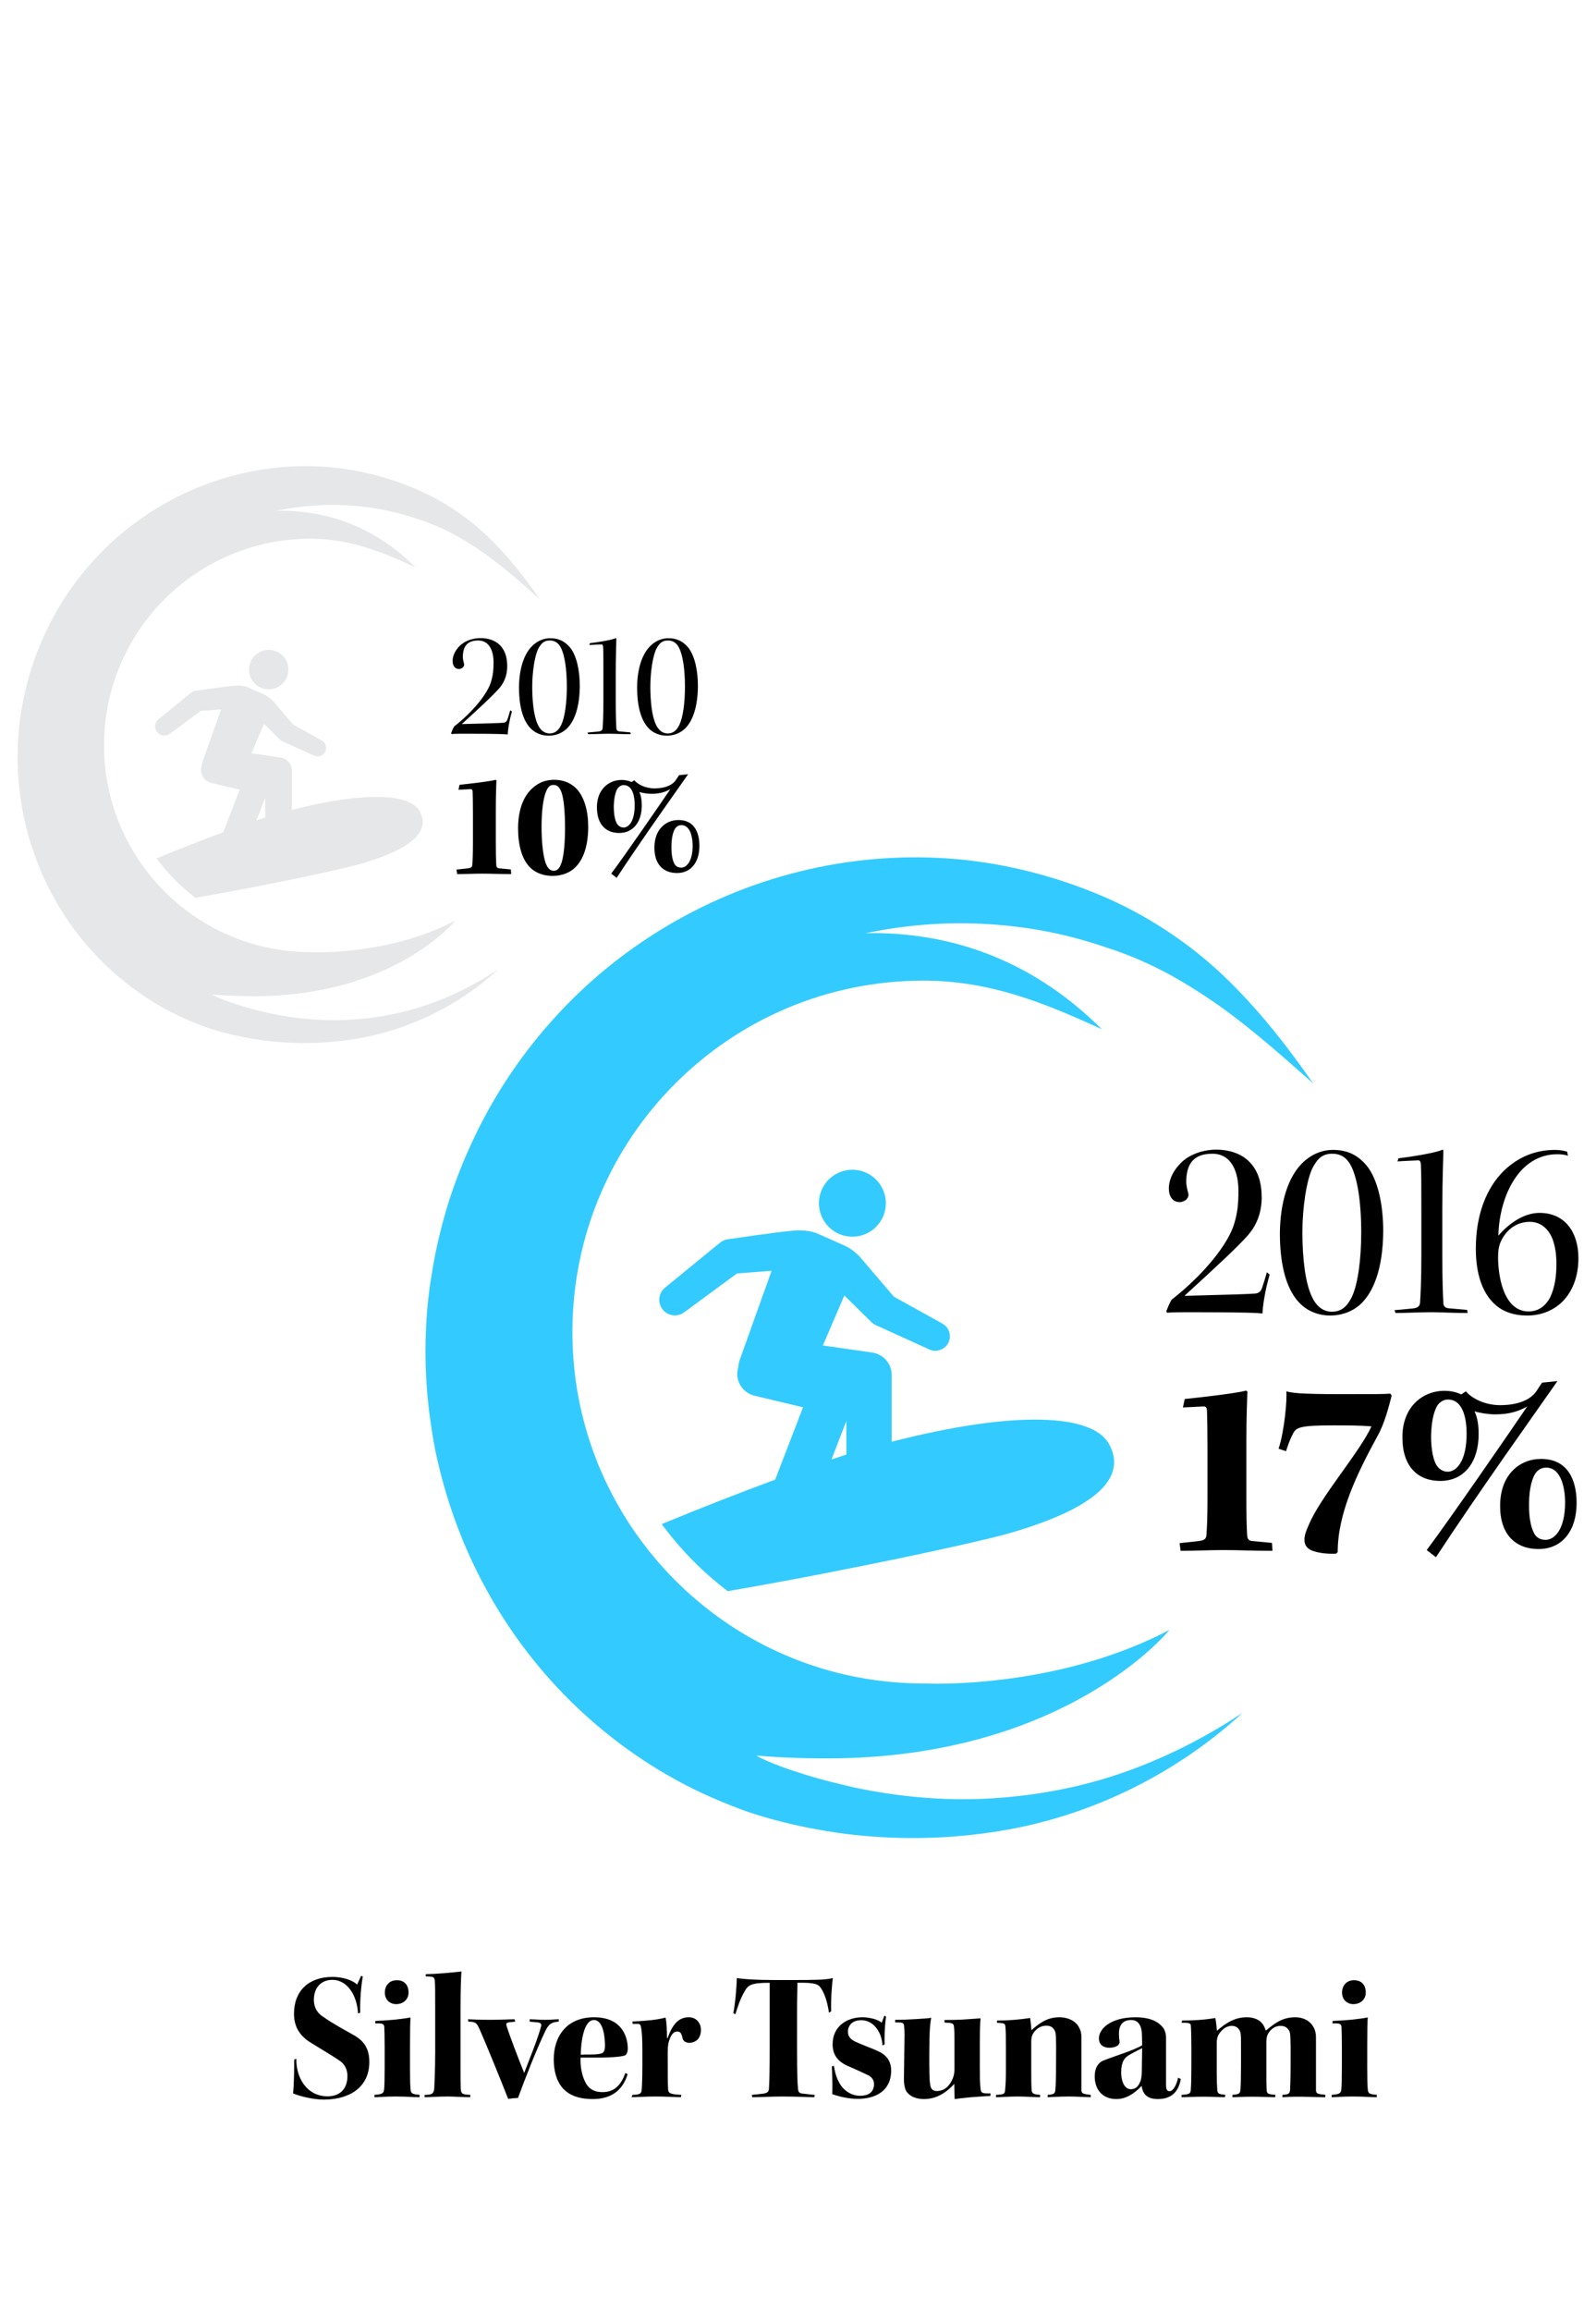 <?xml version="1.0" encoding="utf-8"?>
<!-- Generator: Adobe Illustrator 21.1.0, SVG Export Plug-In . SVG Version: 6.00 Build 0)  -->
<svg version="1.0" id="Layer_1" xmlns="http://www.w3.org/2000/svg" xmlns:xlink="http://www.w3.org/1999/xlink" x="0px" y="0px"
	 viewBox="0 0 490 709" style="enable-background:new 0 0 490 709;" xml:space="preserve">
<style type="text/css">
	.st0{fill:#E6E7E8;}
	.st1{fill:#33CBFF;}
</style>
<path class="st0" d="M84.593,211.083c3.131-1.149,4.735-4.627,3.58-7.754
	c-1.156-3.133-4.627-4.738-7.755-3.583c-3.138,1.153-4.74,4.626-3.586,7.756
	C77.987,210.633,81.461,212.237,84.593,211.083 M106.635,312.863
	c-8.107,0.395-16.214-0.4-24.07-2.078c-0.658-0.138-1.302-0.323-1.954-0.474
	c-2.94-0.679-5.837-1.485-8.66-2.446c-0.305-0.103-0.623-0.184-0.929-0.292
	c-1.837-0.659-3.763-1.388-5.304-2.174c-0.191-0.099-0.371-0.216-0.559-0.318
	c3.833,0.333,8.065,0.514,12.804,0.514c43.134,0,61.805-23.178,61.805-23.178
	c-16.934,8.858-35.558,9.701-42.041,9.701c-1.524,0-2.379-0.046-2.379-0.046
	c-15.938,0-30.49-5.893-41.633-15.602c-3.814-3.327-7.225-7.101-10.155-11.243
	c-7.311-10.335-11.621-22.942-11.621-36.566c0-35.021,28.391-63.411,63.409-63.411
	c11.758,0,21.564,3.866,32.202,8.773c-11.706-11.659-25.766-17.357-41.507-17.36
	c-0.39,0-0.788,0.035-1.18,0.042c3.74-0.792,7.543-1.332,11.385-1.601
	c3.188-0.225,6.398-0.264,9.613-0.115c6.242,0.292,12.489,1.269,18.595,3.045
	c0.971,0.274,1.898,0.577,2.824,0.866l2.887,0.966c1.873,0.666,3.719,1.416,5.542,2.251
	c3.646,1.657,7.133,3.714,10.546,5.963c6.842,4.508,13.127,10.111,19.45,15.704
	c-4.824-6.926-10.059-13.619-16.353-19.586c-6.279-5.912-13.854-10.905-21.97-14.318
	c-8.132-3.431-16.863-5.701-25.807-6.537c-8.944-0.798-18.067-0.206-26.918,1.814
	c-17.706,3.986-34.286,13.642-46.513,27.431c-6.144,6.853-11.197,14.702-14.926,23.113
	c-3.097,6.857-5.271,14.142-6.534,21.577c-0.285,1.657-0.537,3.317-0.727,4.986
	c-0.22,1.859-0.36,3.726-0.449,5.594c-0.146,2.947-0.144,5.899,0.011,8.843
	c0.13,2.557,0.379,5.107,0.725,7.642c0.247,1.809,0.529,3.614,0.877,5.403
	c1.849,8.997,5.002,17.709,9.456,25.681c2.807,5.108,6.141,9.905,9.902,14.32
	c4.91,5.766,10.56,10.865,16.733,15.132c3.913,2.704,8.033,5.08,12.319,7.064
	c2.028,0.929,4.079,1.804,6.162,2.585c2.297,0.904,4.357,1.509,6.522,2.106
	c4.279,1.155,8.592,1.991,12.932,2.562c8.686,1.105,17.487,1.021,26.083-0.211
	c17.235-2.385,33.377-10.24,45.748-21.622c-7.008,4.659-14.509,8.407-22.32,11.046
	C122.851,311.05,114.734,312.46,106.635,312.863 M81.411,244.715v6.049
	c-0.786,0.256-1.69,0.558-2.677,0.895L81.411,244.715z M48.072,263.317
	c3.373,4.586,7.389,8.667,11.924,12.102c21.559-3.712,45.185-8.826,50.61-10.382
	c18.858-5.41,20.842-11.408,18.245-16.167c-2.986-5.481-17.042-6.114-39.249-0.415v-12.044
	c0-2.037-1.499-3.764-3.519-4.053l-8.906-1.272l3.875-9.026l4.756,4.678l0.185,0.185
	c0.191,0.185,0.417,0.34,0.669,0.457l9.743,4.426c1.23,0.555,2.706,0.087,3.375-1.113
	c0.7-1.264,0.242-2.858-1.023-3.559l-8.774-4.865l-6.202-7.267
	c-0.262-0.308-1.544-1.458-2.657-1.929l-4.934-2.188c0,0-1.458-0.771-4.461-0.515
	c-3,0.257-11.533,1.525-11.533,1.525l-0.175,0.024c-0.505,0.067-1.001,0.271-1.425,0.619
	l-9.936,8.118c-1.151,0.945-1.38,2.643-0.485,3.855c0.92,1.255,2.689,1.524,3.943,0.601
	l9.543-7.024l6.251-0.481l-5.746,16.053c-0.155,0.428-0.225,0.863-0.261,1.297
	c-0.316,1.01-0.253,2.107,0.23,3.063c0.544,1.077,1.534,1.859,2.71,2.139l8.744,2.079
	l-5.03,13.055C62.298,257.61,55.018,260.43,48.072,263.317"/>
<g>
	<path d="M157.166,218.29c-0.878,3.003-1.248,5.775-1.294,7.022
		c-0.785-0.092-2.634-0.23-12.752-0.23c-1.987,0-3.234,0-4.482,0.092l-0.138-0.276
		c0.276-0.693,0.601-1.524,0.97-2.079c5.96-4.667,10.396-10.258,11.366-13.953
		c0.508-1.756,0.693-3.281,0.693-5.684c0-3.281-1.155-6.7-4.713-6.7
		c-3.419,0-4.713,1.848-4.713,5.128c0,0.555,0.185,1.341,0.369,2.033
		c0.093,0.416-0.046,0.786-0.323,1.062c-0.277,0.277-0.785,0.509-1.247,0.509
		c-1.248,0-1.94-1.017-1.94-2.449c0-1.617,0.785-3.326,2.402-4.852
		c1.479-1.34,3.788-2.171,6.191-2.171c2.356,0,4.204,0.739,5.359,1.664
		c2.172,1.756,2.818,4.297,2.818,7.068c-0.046,2.773-0.97,5.129-2.772,7.023
		c-1.756,1.94-4.759,4.76-11.181,10.627c7.623-0.185,11.967-0.323,12.845-0.416
		c0.601-0.092,0.97-0.369,1.201-1.109c0.185-0.6,0.508-1.479,0.831-2.726
		L157.166,218.29z"/>
	<path d="M168.947,195.789c2.634,0,4.481,0.97,6.053,2.818
		c2.125,2.634,3.003,7.301,3.003,11.828c-0.046,6.977-1.848,11.089-4.065,13.168
		c-1.803,1.663-3.974,2.079-5.499,2.079c-2.032,0-4.158-0.739-5.683-2.402
		c-2.495-2.681-3.419-7.393-3.419-12.429c0.046-5.268,1.34-10.442,4.574-13.168
		c1.432-1.201,3.142-1.894,4.99-1.894H168.947z M168.762,196.482
		c-1.617,0-2.542,0.739-3.466,2.449c-1.155,2.218-1.895,7.347-1.895,11.689
		c0,4.667,0.509,9.056,1.664,11.552c0.739,1.662,1.94,2.818,3.649,2.818
		c1.71,0,2.727-0.879,3.604-2.635c1.108-2.31,1.709-6.791,1.709-11.689
		c0-5.775-0.739-9.656-1.709-11.735c-0.786-1.663-1.895-2.449-3.512-2.449H168.762z"/>
	<path d="M193.617,225.221c-2.818,0-4.851-0.139-6.515-0.139c-2.032,0-4.713,0.139-6.515,0.139
		l-0.185-0.508l3.05-0.277c1.155-0.093,1.524-0.416,1.57-1.109
		c0.093-1.248,0.231-4.158,0.231-8.409v-8.271c0-4.436,0-6.746-0.093-8.27
		c-0.046-0.601-0.23-0.74-0.601-0.694c-0.739,0.046-2.541,0.093-3.604,0.185
		l0.139-0.555c3.28-0.416,6.977-1.062,7.993-1.571l0.139,0.139
		c0,1.756-0.185,4.667-0.185,10.581v8.455c0,4.39,0.092,6.7,0.185,8.409
		c0,0.646,0.277,1.017,1.108,1.062l3.188,0.277L193.617,225.221z"/>
	<path d="M205.213,195.789c2.634,0,4.481,0.97,6.053,2.818
		c2.125,2.634,3.003,7.301,3.003,11.828c-0.046,6.977-1.848,11.089-4.065,13.168
		c-1.803,1.663-3.974,2.079-5.499,2.079c-2.032,0-4.158-0.739-5.683-2.402
		c-2.495-2.681-3.419-7.393-3.419-12.429c0.046-5.268,1.34-10.442,4.574-13.168
		c1.432-1.201,3.142-1.894,4.989-1.894H205.213z M205.029,196.482
		c-1.617,0-2.542,0.739-3.466,2.449c-1.155,2.218-1.895,7.347-1.895,11.689
		c0,4.667,0.509,9.056,1.664,11.552c0.739,1.662,1.94,2.818,3.649,2.818
		c1.71,0,2.727-0.879,3.604-2.635c1.108-2.31,1.709-6.791,1.709-11.689
		c0-5.775-0.739-9.656-1.709-11.735c-0.786-1.663-1.895-2.449-3.512-2.449H205.029z"/>
</g>
<g>
	<path d="M156.935,268.141c-3.28,0-6.283-0.139-8.778-0.139c-2.588,0-5.359,0.139-7.809,0.139
		l-0.185-1.387l3.419-0.369c1.155-0.139,1.386-0.462,1.433-1.155
		c0.092-1.155,0.185-3.142,0.185-6.468v-9.334c0-2.864-0.046-5.359-0.093-6.652
		c-0.046-0.509-0.23-0.693-0.601-0.693c-0.878,0.046-2.68,0.139-3.742,0.185l0.323-1.524
		c3.65-0.37,9.749-1.109,11.089-1.525l0.231,0.186c-0.047,1.617-0.185,4.436-0.185,9.102
		v9.98c0,3.373,0.046,5.267,0.138,6.791c0.047,0.693,0.231,1.063,1.017,1.109
		l3.466,0.323L156.935,268.141z"/>
	<path d="M176.939,241.896c2.449,2.541,3.65,6.885,3.65,11.689
		c0,6.793-1.94,10.904-4.62,13.076c-2.033,1.617-4.482,2.033-6.377,2.033
		c-2.356,0-4.897-0.74-6.653-2.402c-2.771-2.588-3.881-7.162-3.881-12.198
		c0-5.175,1.433-9.934,4.759-12.614c1.756-1.479,3.789-2.264,6.33-2.264
		C172.781,239.217,175.091,240.049,176.939,241.896z M167.56,243.052
		c-0.878,2.218-1.294,6.423-1.294,10.581c0,4.066,0.369,8.363,1.155,10.812
		c0.508,1.524,1.247,2.68,2.587,2.68c1.248,0,1.895-0.97,2.449-2.634
		c0.692-2.264,1.017-6.283,1.017-10.488c0-4.897-0.37-8.824-1.063-10.904
		c-0.554-1.386-1.154-2.31-2.448-2.31C168.761,240.788,168.16,241.48,167.56,243.052z"/>
	<path d="M187.657,268.002c4.158-5.545,15.016-21.3,18.157-25.92
		c-1.479,0.832-3.142,1.432-5.821,1.432c-1.201,0-2.911-0.277-3.696-0.555
		c0.508,1.109,0.739,2.403,0.739,4.113c0,5.035-2.588,8.455-6.931,8.455
		c-4.02,0-6.838-2.541-6.838-7.855c-0.046-5.405,3.558-8.408,7.577-8.408
		c1.155,0,2.172,0.23,3.05,0.646l0.831-0.555c1.017,1.201,3.327,2.495,6.191,2.495
		c4.158,0,5.775-1.571,6.284-2.171c0.323-0.37,0.646-0.971,1.294-1.895l2.771-0.277
		c-3.927,5.637-14.185,19.96-21.946,31.788L187.657,268.002z M189.689,241.758
		c-0.508,0.693-1.201,2.449-1.247,5.729c0,2.495,0.462,4.667,1.201,5.499
		c0.416,0.508,1.062,0.877,1.802,0.877c1.524,0,3.419-1.802,3.419-6.884
		c0-2.449-0.554-6.146-3.373-6.146C190.752,240.834,190.151,241.204,189.689,241.758z
		 M214.732,259.5c0,4.944-2.542,8.317-6.885,8.317c-4.112,0-6.931-2.588-6.931-7.716
		c-0.046-5.637,3.466-8.548,7.393-8.548C213.068,251.554,214.732,255.25,214.732,259.5z
		 M207.339,254.095c-0.555,0.739-1.201,2.634-1.201,5.591
		c-0.047,2.91,0.508,4.852,1.201,5.729c0.462,0.509,1.017,0.74,1.802,0.74
		c1.709,0,3.512-2.033,3.512-6.746c0-2.402-0.647-6.283-3.42-6.283
		C208.494,253.125,207.801,253.447,207.339,254.095z"/>
</g>
<path class="st1" d="M265.25,378.741c5.321-1.953,8.049-7.866,6.085-13.181
	c-1.965-5.328-7.866-8.055-13.184-6.092c-5.333,1.961-8.057,7.864-6.096,13.185
	C254.02,377.976,259.925,380.703,265.25,378.741 M302.721,551.767
	c-13.782,0.671-27.565-0.679-40.919-3.532c-1.118-0.235-2.213-0.55-3.323-0.807
	c-4.997-1.154-9.921-2.523-14.721-4.158c-0.518-0.175-1.06-0.313-1.579-0.496
	c-3.124-1.12-6.397-2.359-9.017-3.696c-0.325-0.168-0.63-0.366-0.95-0.54
	c6.515,0.567,13.71,0.874,21.766,0.874c73.328,0,105.069-39.403,105.069-39.403
	c-28.789,15.058-60.449,16.492-71.47,16.492c-2.59,0-4.043-0.078-4.043-0.078
	c-27.095,0-51.833-10.019-70.777-26.525c-6.484-5.655-12.282-12.071-17.264-19.113
	c-12.429-17.568-19.756-39-19.756-62.16c0-59.537,48.265-107.801,107.797-107.801
	c19.988,0,36.658,6.573,54.743,14.915c-19.901-19.82-43.803-29.507-70.563-29.512
	c-0.663,0-1.339,0.06-2.006,0.071c6.359-1.347,12.824-2.264,19.355-2.722
	c5.42-0.381,10.876-0.448,16.342-0.194c10.612,0.496,21.232,2.157,31.611,5.176
	c1.652,0.466,3.228,0.981,4.803,1.473l4.906,1.642c3.184,1.131,6.324,2.407,9.422,3.826
	c6.198,2.817,12.126,6.313,17.928,10.137c11.631,7.664,22.316,17.189,33.065,26.697
	c-8.201-11.774-17.101-23.153-27.801-33.296c-10.673-10.052-23.551-18.539-37.349-24.341
	c-13.824-5.832-28.666-9.691-43.872-11.114c-15.204-1.356-30.714-0.349-45.759,3.084
	c-30.101,6.777-58.287,23.193-79.073,46.634c-10.444,11.65-19.034,24.993-25.374,39.292
	c-5.265,11.657-8.961,24.041-11.108,36.681c-0.484,2.817-0.912,5.638-1.236,8.476
	c-0.374,3.16-0.611,6.334-0.763,9.51c-0.248,5.01-0.245,10.029,0.019,15.033
	c0.221,4.347,0.644,8.682,1.232,12.991c0.42,3.076,0.9,6.143,1.491,9.185
	c3.143,15.295,8.503,30.105,16.075,43.659c4.772,8.683,10.441,16.837,16.834,24.342
	c8.346,9.804,17.951,18.472,28.445,25.726c6.653,4.597,13.656,8.636,20.943,12.008
	c3.448,1.579,6.935,3.067,10.475,4.394c3.906,1.538,7.407,2.566,11.088,3.581
	c7.275,1.964,14.607,3.385,21.984,4.356c14.767,1.878,29.727,1.735,44.341-0.359
	c29.299-4.054,56.742-17.408,77.772-36.757c-11.914,7.919-24.666,14.291-37.944,18.777
	C330.289,548.685,316.491,551.082,302.721,551.767 M259.841,435.916v10.282
	c-1.335,0.435-2.872,0.95-4.551,1.522L259.841,435.916z M203.164,467.539
	c5.733,7.797,12.562,14.734,20.27,20.574c36.651-6.311,76.815-15.005,86.038-17.65
	c32.058-9.197,35.431-19.393,31.017-27.484c-5.077-9.317-28.971-10.393-66.725-0.706v-20.475
	c0-3.462-2.548-6.399-5.981-6.889l-15.14-2.163l6.588-15.344l8.083,7.953l0.316,0.313
	c0.324,0.315,0.709,0.58,1.137,0.778l16.564,7.525c2.089,0.942,4.6,0.146,5.736-1.892
	c1.19-2.15,0.412-4.86-1.739-6.05l-14.915-8.272l-10.544-12.354
	c-0.446-0.523-2.624-2.477-4.516-3.278l-8.388-3.72c0,0-2.48-1.312-7.584-0.875
	c-5.1,0.437-19.607,2.592-19.607,2.592l-0.298,0.04
	c-0.858,0.114-1.701,0.462-2.422,1.053l-16.89,13.801
	c-1.958,1.606-2.346,4.492-0.825,6.553c1.564,2.133,4.57,2.591,6.702,1.021
	l16.225-11.94l10.627-0.818l-9.77,27.289c-0.262,0.729-0.382,1.467-0.442,2.205
	c-0.538,1.719-0.431,3.582,0.389,5.207c0.927,1.831,2.609,3.161,4.608,3.637l14.865,3.535
	l-8.552,22.193C227.349,457.836,214.974,462.632,203.164,467.539"/>
<g>
	<path d="M389.804,390.995c-1.492,5.104-2.121,9.817-2.199,11.938
		c-1.335-0.157-4.477-0.393-21.677-0.393c-3.377,0-5.497,0-7.618,0.157l-0.235-0.471
		c0.472-1.179,1.021-2.592,1.649-3.535c10.131-7.932,17.671-17.436,19.32-23.718
		c0.863-2.984,1.178-5.576,1.178-9.66c0-5.576-1.963-11.388-8.011-11.388
		c-5.812,0-8.011,3.141-8.011,8.717c0,0.943,0.314,2.278,0.628,3.456
		c0.157,0.707-0.078,1.335-0.55,1.807c-0.471,0.472-1.335,0.864-2.12,0.864
		c-2.12,0-3.299-1.729-3.299-4.163c0-2.749,1.336-5.654,4.084-8.246
		c2.514-2.278,6.44-3.691,10.524-3.691c4.005,0,7.146,1.257,9.11,2.827
		c3.691,2.984,4.79,7.305,4.79,12.017c-0.078,4.712-1.648,8.718-4.712,11.938
		c-2.984,3.298-8.089,8.089-19.006,18.063c12.959-0.314,20.341-0.55,21.833-0.707
		c1.021-0.156,1.649-0.628,2.042-1.885c0.314-1.021,0.864-2.514,1.414-4.634
		L389.804,390.995z"/>
	<path d="M409.282,352.748c4.477,0,7.618,1.648,10.289,4.791
		c3.612,4.477,5.104,12.408,5.104,20.105c-0.078,11.858-3.142,18.848-6.911,22.383
		c-3.063,2.826-6.754,3.533-9.346,3.533c-3.456,0-7.068-1.256-9.66-4.084
		c-4.241-4.555-5.812-12.565-5.812-21.126c0.078-8.953,2.277-17.749,7.774-22.383
		c2.435-2.042,5.341-3.22,8.482-3.22H409.282z M408.968,353.926
		c-2.749,0-4.32,1.256-5.891,4.162c-1.964,3.77-3.22,12.488-3.22,19.87
		c0,7.933,0.863,15.394,2.827,19.634c1.257,2.828,3.299,4.791,6.204,4.791
		c2.906,0,4.634-1.492,6.126-4.477c1.885-3.927,2.906-11.545,2.906-19.869
		c0-9.818-1.257-16.415-2.906-19.949c-1.335-2.827-3.22-4.162-5.969-4.162H408.968z"/>
	<path d="M450.593,402.775c-4.791,0-8.246-0.235-11.074-0.235
		c-3.455,0-8.011,0.235-11.073,0.235l-0.314-0.863l5.184-0.472
		c1.964-0.157,2.592-0.706,2.67-1.885c0.157-2.12,0.394-7.068,0.394-14.294v-14.059
		c0-7.539,0-11.466-0.157-14.058c-0.079-1.021-0.393-1.257-1.021-1.178
		c-1.257,0.078-4.319,0.157-6.126,0.313l0.236-0.941
		c5.576-0.707,11.858-1.807,13.587-2.671l0.235,0.235c0,2.984-0.314,7.933-0.314,17.985
		v14.372c0,7.461,0.157,11.389,0.314,14.294c0,1.1,0.471,1.728,1.885,1.806l5.419,0.472
		L450.593,402.775z"/>
	<path d="M481.38,354.554c-0.942-0.393-2.278-0.472-3.299-0.472
		c-11.623,0-17.749,12.724-18.063,24.976c2.749-3.22,7.461-6.989,12.645-6.989
		c7.775,0,11.938,5.89,11.938,13.9c0,5.498-1.728,9.582-4.006,12.33
		c-2.67,3.221-6.832,5.262-11.701,5.262c-4.084,0-7.618-1.178-10.132-3.612
		c-3.77-3.534-5.654-9.425-5.654-16.886c0-10.445,3.22-18.613,8.639-23.953
		c4.634-4.398,9.896-6.361,15.708-6.361c1.57,0,2.984,0.313,3.69,0.549L481.38,354.554z
		 M469.599,374.816c-4.947,0-8.089,3.691-9.188,6.99c-0.393,1.335-0.471,2.277-0.471,4.162
		c0,2.67,0.471,6.676,1.57,9.582c1.492,4.162,4.084,6.754,7.775,6.754
		c2.748,0,5.026-1.336,6.597-4.241c1.571-3.22,1.964-6.911,1.964-10.288
		c0-2.906-0.314-5.105-1.1-7.461c-1.179-3.143-3.534-5.498-7.068-5.498H469.599z"/>
</g>
<g>
	<path d="M390.667,475.74c-5.576,0-10.681-0.236-14.922-0.236
		c-4.398,0-9.11,0.236-13.272,0.236l-0.314-2.357l5.812-0.628
		c1.964-0.235,2.356-0.785,2.435-1.964c0.157-1.963,0.314-5.34,0.314-10.994v-15.865
		c0-4.869-0.078-9.109-0.157-11.309c-0.078-0.864-0.393-1.178-1.021-1.178
		c-1.492,0.078-4.556,0.234-6.361,0.313l0.549-2.592
		c6.205-0.628,16.571-1.885,18.85-2.592l0.393,0.314
		c-0.079,2.749-0.314,7.54-0.314,15.472v16.964c0,5.733,0.079,8.953,0.235,11.545
		c0.079,1.179,0.394,1.807,1.729,1.885l5.89,0.55L390.667,475.74z"/>
	<path d="M392.553,444.403c1.807-5.497,2.671-15.315,2.356-17.593
		c1.728,0.472,4.241,0.864,16.571,0.864c11.073,0,13.509,0,15.394-0.157l0.393,0.629
		c-0.864,3.22-2.042,8.246-4.319,12.33c-6.362,11.623-12.252,23.797-12.252,35.656
		l-0.472,0.471c-2.749,0.157-5.812-0.236-7.618-1.021
		c-1.413-0.628-2.12-1.728-2.12-3.22c0-1.335,0.471-2.67,1.257-4.397
		c3.455-8.561,15.707-22.462,19.319-30.395c-3.534-0.314-7.617-0.314-11.858-0.314
		c-10.132,0-11.31,0.629-12.252,2.592c-0.707,1.336-1.414,3.063-2.12,5.341L392.553,444.403z"
		/>
	<path d="M438.027,475.504c7.068-9.424,25.524-36.205,30.865-44.059
		c-2.514,1.413-5.341,2.434-9.896,2.434c-2.042,0-4.948-0.471-6.283-0.941
		c0.864,1.885,1.257,4.084,1.257,6.989c0,8.561-4.398,14.372-11.781,14.372
		c-6.832,0-11.623-4.319-11.623-13.352c-0.078-9.188,6.048-14.293,12.88-14.293
		c1.964,0,3.691,0.393,5.184,1.1l1.414-0.943c1.728,2.043,5.654,4.241,10.523,4.241
		c7.068,0,9.817-2.67,10.682-3.69c0.55-0.629,1.099-1.65,2.198-3.221l4.713-0.471
		c-6.676,9.581-24.111,33.928-37.306,54.033L438.027,475.504z M441.483,430.895
		c-0.864,1.178-2.042,4.162-2.121,9.738c0,4.242,0.785,7.934,2.042,9.347
		c0.707,0.864,1.807,1.492,3.063,1.492c2.592,0,5.812-3.063,5.812-11.702
		c0-4.162-0.942-10.445-5.733-10.445C443.288,429.324,442.268,429.953,441.483,430.895z
		 M484.049,461.053c0,8.404-4.319,14.137-11.702,14.137c-6.989,0-11.78-4.398-11.78-13.115
		c-0.078-9.582,5.891-14.529,12.566-14.529C481.222,447.545,484.049,453.828,484.049,461.053z
		 M471.484,451.864c-0.942,1.257-2.042,4.477-2.042,9.503
		c-0.079,4.947,0.863,8.246,2.042,9.738c0.785,0.864,1.728,1.257,3.062,1.257
		c2.906,0,5.969-3.456,5.969-11.466c0-4.084-1.1-10.682-5.812-10.682
		C473.447,450.215,472.269,450.765,471.484,451.864z"/>
</g>
<g>
	<path d="M90.991,631.54c-0.168,5.6,3.08,11.536,9.576,11.536
		c3.752,0,6.104-2.24,6.104-6.217c0-2.184-0.952-3.808-2.632-4.871
		c-1.008-0.729-5.544-3.473-8.456-5.264c-3.584-2.129-5.32-5.041-5.32-8.961
		c0-7.111,4.593-11.312,11.816-11.312c2.968,0,6.104,0.896,7.56,2.353l1.232-2.688
		l0.504,0.168c-0.784,4.815-0.84,9.071-0.784,11.144l-0.672,0.225
		c-0.336-5.992-3.584-10.305-7.84-10.305c-3.64,0-5.712,2.521-5.712,6.16
		c0,2.24,1.008,4.088,2.912,5.208c3.527,2.464,6.72,4.088,8.96,5.376
		c3.472,1.848,5.151,4.256,5.151,8.456c0,7.728-6.048,11.536-14,11.536
		c-3.136,0-7.336-1.008-9.407-1.904c0.336-3.584,0.336-7.56,0.336-10.359L90.991,631.54z"/>
	<path d="M128.79,643.355c-1.736,0-3.864-0.224-7.28-0.224c-3.64,0-5.096,0.224-6.552,0.224
		v-0.728c2.521-0.168,2.856-0.56,2.968-1.681c0.112-1.008,0.168-2.912,0.168-6.551
		v-6.385c0-2.632-0.056-5.376-0.111-6.216c-0.112-0.952-0.504-1.176-2.744-1.063v-0.785
		c3.416-0.111,7.504-0.447,10.808-1.063c-0.111,1.345-0.168,3.64-0.168,8.96v6.496
		c0,4.032,0.057,5.208,0.168,6.552c0.112,1.345,0.448,1.513,2.8,1.736L128.79,643.355z
		 M121.846,607.46c2.297,0,3.584,1.456,3.584,3.808c0,2.072-1.623,3.528-3.808,3.528
		c-1.96,0-3.472-1.399-3.472-3.528c0-2.24,1.456-3.808,3.64-3.808H121.846z"/>
	<path d="M130.695,605.611c3.304-0.055,7.672-0.447,10.976-0.84
		c-0.111,1.625-0.28,4.648-0.28,11.929v14.56c0,5.936,0,8.008,0.057,9.408
		c0.112,1.68,0.448,1.848,2.968,1.96l-0.056,0.728c-1.681,0-5.097-0.224-6.776-0.224
		c-3.248,0-5.992,0.224-7.224,0.224v-0.728c2.352,0,2.855-0.392,2.968-2.128
		c0.056-1.176,0.28-5.376,0.28-10.864v-13.495c0-5.209,0-7.168-0.112-8.513
		c-0.168-1.176-0.336-1.288-2.8-1.344V605.611z"/>
	<path d="M143.686,619.443c1.456,0.057,4.032,0.168,6.832,0.168
		c2.912,0,5.936-0.168,7.447-0.168l0.225,0.729l-1.68,0.168
		c-1.064,0.168-1.232,0.336-0.952,1.232c1.12,3.584,4.256,11.592,5.376,14.336
		c1.68-4.424,3.976-9.912,5.151-14.168c0.28-0.896-0.111-1.232-1.063-1.344
		l-2.408-0.225v-0.729c1.4,0,2.912,0.168,4.592,0.168c1.96,0,3.304-0.168,4.368-0.168
		l-0.056,0.729c-2.072,0.168-2.969,0.561-4.088,2.855
		c-2.912,6.104-6.217,14.617-8.4,20.553c-1.232,0.056-1.848,0.111-3.024,0.279
		c-2.016-5.207-6.775-16.855-8.68-21.168c-1.008-2.239-1.231-2.463-3.528-2.52
		L143.686,619.443z"/>
	<path d="M182.046,643.916c-4.704,0-7.672-1.344-9.576-3.696
		c-1.567-1.903-2.464-4.983-2.464-8.456c0-7.168,4.032-12.936,12.376-12.936
		c9.296,0,10.36,7,10.36,9.576c0,0.951-0.336,1.848-0.84,2.127
		c-0.784,0.281-2.969,0.617-7.729,0.673c-0.896,0-3.472,0-5.936,0
		c-0.112,2.688,0.392,5.151,1.231,7.056c1.009,2.296,2.633,3.528,5.544,3.528
		c3.696,0,5.656-2.24,7-5.88l0.672,0.392C191.063,641.676,187.142,643.916,182.046,643.916z
		 M182.271,619.668c-2.353,0-3.809,4.312-3.977,10.641c1.064-0.057,2.072-0.057,3.08-0.057
		c1.568,0,2.632-0.112,3.304-0.336c0.616-0.168,1.064-0.896,1.064-2.296
		c0-2.296-0.393-7.952-3.416-7.952H182.271z"/>
	<path d="M197.221,629.132c0-3.416-0.111-5.937-0.447-7.392
		c-0.112-0.616-0.336-0.896-1.008-0.896h-1.513l-0.111-0.729
		c2.52-0.055,7.728-0.447,10.079-1.176l0.168,0.168
		c0.225,1.008,0.393,3.473,0.393,6.104h0.168c1.512-4.088,3.248-6.384,6.552-6.384
		c2.353,0,3.696,1.848,3.696,3.863c0,3.305-2.408,3.977-3.473,3.977
		c-1.176,0-1.96-0.561-2.128-1.288c-0.336-1.399-0.56-2.185-1.68-2.185
		c-1.176,0-1.904,1.064-2.464,2.744c-0.28,0.896-0.448,1.681-0.448,3.641
		c0,6.552,0,9.855,0.112,11.256c0.056,1.288,0.56,1.624,4.088,1.792l-0.168,0.728
		c-2.296-0.056-4.76-0.224-7.672-0.224s-5.376,0.168-7.448,0.224l0.225-0.728
		c2.296-0.056,2.743-0.392,2.855-1.399c0.112-1.289,0.224-3.752,0.224-7.561V629.132z"/>
	<path d="M244.708,628.46c0,7.28,0.112,10.64,0.28,12.096
		c0.056,1.177,0.336,1.568,1.399,1.681c1.849,0.168,2.408,0.336,3.752,0.392
		l-0.168,0.728c-1.456,0-5.151-0.224-9.8-0.224c-3.304,0-6.943,0.224-9.239,0.224
		l-0.112-0.728c0.952-0.056,1.456-0.168,3.191-0.336
		c1.4-0.168,2.017-0.448,2.072-1.624c0.112-1.96,0.225-4.704,0.225-12.432v-10.584
		c0-4.032,0-7.896,0-9.408c-5.824,0-6.608,0.729-7.673,2.576
		c-1.512,2.576-2.184,4.983-2.855,7.056l-0.672-0.28
		c0.56-2.184,1.063-8.287,1.12-10.808c1.735,0.336,5.823,0.616,11.535,0.616h5.377
		c7.056,0,10.64-0.057,12.543-0.616c-0.111,0.728-0.672,6.216-0.504,10.192l-0.672,0.447
		c-0.56-3.976-1.68-6.439-2.464-7.504c-0.728-1.232-1.848-1.792-7.224-1.68
		c0,1.4-0.112,4.703-0.112,8.512V628.46z"/>
	<path d="M270.916,627.452c-0.057-3.472-2.408-7.728-6.496-7.728
		c-2.688,0-4.088,1.567-4.088,3.527c0,1.232,0.615,2.128,1.68,2.744
		c1.792,1.008,6.271,2.52,8.063,3.472c2.521,1.288,3.528,3.304,3.528,5.656
		c0,6.384-4.872,8.735-10.304,8.735c-2.856,0-5.992-0.783-7.784-1.455
		c0.056-1.513,0.056-4.816-0.112-8.512l0.616-0.169c0.225,1.345,0.504,3.024,1.512,4.929
		c1.288,2.631,3.864,4.256,6.496,4.256c3.192,0,4.312-1.568,4.312-3.641
		c0-1.119-0.672-2.128-1.849-2.688c-1.735-0.84-4.199-1.96-6.048-2.744
		c-3.695-1.568-4.815-3.977-4.815-6.721c0-5.375,4.2-8.287,9.184-8.287
		c2.185,0,4.928,0.729,5.88,1.68l0.84-2.184l0.504,0.336
		c-0.504,3.584-0.504,6.72-0.447,8.512L270.916,627.452z"/>
	<path d="M289.954,619.668c2.072,0,4.872-0.057,6.944-0.225
		c2.128-0.111,3.528-0.279,4.144-0.279c-0.111,1.288-0.224,3.92-0.224,7.504v7.056
		c0,2.8,0,4.984,0.224,7c0.168,1.345,0.393,1.513,3.08,1.456l-0.056,0.784
		c-1.736,0.056-3.36,0.224-5.936,0.392c-2.353,0.225-4.257,0.448-5.04,0.561
		c-0.057-1.512-0.112-3.641-0.112-4.648c-1.68,1.793-4.704,4.648-9.24,4.648
		c-3.64,0-5.264-1.736-5.712-2.855c-0.28-0.729-0.504-1.793-0.504-3.08
		c0.056-4.088,0.112-8.457,0.168-12.601c0.056-2.128-0.056-3.024-0.112-3.92
		c-0.111-1.008-0.504-1.063-2.744-1.063v-0.785c2.185,0,4.48-0.111,6.385-0.224
		c1.96-0.112,3.584-0.224,4.704-0.392c-0.337,1.344-0.616,3.976-0.616,11.256
		c0,4.816,0,7.561,0.279,9.24c0.169,1.287,0.784,1.959,2.017,1.959
		c2.688,0,4.2-2.016,4.983-4.031c0.393-1.064,0.448-1.904,0.448-3.023v-7.785
		c0-2.352,0-3.808-0.168-5.096c-0.112-0.896-0.84-1.008-2.855-1.063L289.954,619.668z"/>
	<path d="M305.803,642.628c2.408-0.112,2.744-0.224,2.8-1.681
		c0.168-1.791,0.224-3.248,0.224-6.439v-6.104c0-3.305,0-5.433-0.168-6.832
		c-0.056-0.784-0.336-0.952-2.575-1.064v-0.672c3.359,0,6.832-0.279,10.191-0.784
		c0.168,1.288,0.336,2.8,0.393,3.752c1.96-1.735,4.535-3.976,8.455-3.976
		c3.36,0,5.265,1.512,6.049,2.912c0.56,0.951,0.84,1.848,0.84,3.08v16.184
		c0,1.176,0.279,1.344,2.855,1.624v0.728c-2.239-0.056-4.424-0.224-6.664-0.224
		c-3.248,0-5.768,0.224-6.552,0.224v-0.728c1.96-0.112,2.296-0.448,2.353-1.567
		c0.111-1.121,0.224-3.08,0.224-8.345c0.056-8.288,0-9.071-0.448-9.856
		c-0.504-0.951-1.231-1.455-2.52-1.455c-1.736,0-3.136,0.896-4.032,2.352
		c-0.448,0.729-0.616,1.344-0.616,2.464v8.568c0,2.464,0,4.76,0.112,6.384
		c0.112,1.008,0.448,1.288,2.632,1.456l-0.056,0.728c-1.345,0-4.312-0.224-6.832-0.224
		c-3.024,0-5.32,0.224-6.664,0.224V642.628z"/>
	<path d="M350.602,624.54c0-3.08-1.064-4.872-3.305-4.872c-2.632,0-3.808,1.624-3.752,4.312
		c0,0.672,0.057,1.512,0.168,2.071c0.112,0.56-0.056,1.009-0.447,1.345
		c-0.672,0.56-1.736,0.783-2.688,0.783c-1.68,0-3.191-0.84-3.191-2.912
		c0-2.744,3.415-6.439,11.199-6.439c5.544,0,7.616,2.016,8.624,3.359
		c0.448,0.672,0.784,1.849,0.784,2.744c0,1.344,0,10.305,0,14.504
		c0,1.793,0.392,2.072,1.12,2.072c1.008,0,2.128-1.848,2.576-4.145l0.84,0.393
		c-0.784,4.48-3.416,6.16-7.056,6.16c-3.641,0-4.648-1.904-4.984-4.032
		c-2.408,2.576-4.984,4.032-7.728,4.032c-4.257,0-6.664-2.855-6.664-7
		c0-2.465,1.008-4.2,2.8-4.872c3.864-1.513,9.408-3.136,11.76-4.647L350.602,624.54z
		 M344.217,635.796c0,2.185,0.784,5.096,2.969,5.096c2.071,0,2.688-1.792,3.08-2.8
		c0.111-0.561,0.279-1.512,0.279-2.352l0.112-7.448
		c-1.288,0.672-3.136,1.567-4.2,2.239c-1.12,0.729-2.24,1.849-2.24,5.209V635.796z"/>
	<path d="M365.778,628.404c0-3.248-0.056-5.32-0.168-7c-0.056-0.672-0.336-0.952-2.855-0.896
		l0.168-0.672c3.191,0,7.056-0.225,10.191-0.784c0.225,0.952,0.448,2.968,0.505,3.92
		c1.903-1.624,4.871-4.144,9.071-4.144c2.632,0,4.088,0.951,4.872,1.96
		c0.561,0.672,0.84,1.567,1.064,2.128c2.128-1.68,4.647-4.088,8.96-4.088
		c3.08,0,4.815,1.512,5.544,2.8c0.672,1.063,0.896,2.185,0.896,3.248v16.128
		c0,1.232,0.28,1.344,2.912,1.624l-0.056,0.728c-2.017,0-4.088-0.111-7.28-0.168
		c-3.528-0.056-5.096,0.168-5.88,0.168v-0.728c1.904-0.112,2.24-0.392,2.352-1.456
		c0.057-1.288,0.168-3.191,0.168-8.456c0.057-8.288-0.111-8.848-0.336-9.521
		c-0.447-0.951-1.231-1.735-2.743-1.735c-1.736,0-3.08,1.008-3.921,2.576
		c-0.336,0.672-0.447,1.456-0.447,2.407v9.297c0,2.24,0,4.088,0.111,5.543
		c0.057,0.953,0.448,1.177,2.688,1.345l-0.112,0.728c-1.176,0-4.256-0.168-6.888-0.168
		c-3.248,0-5.096,0.168-6.216,0.168v-0.728c1.96-0.168,2.408-0.336,2.464-1.681
		c0.112-1.567,0.168-3.695,0.168-7v-7.279c0-2.352-0.056-3.023-0.336-3.641
		c-0.448-0.896-1.176-1.567-2.521-1.567c-1.456,0-2.911,0.952-3.863,2.464
		c-0.561,0.784-0.729,1.736-0.729,2.801v9.016c0,2.24,0.057,3.808,0.168,5.432
		c0.112,1.12,0.448,1.232,2.521,1.456l-0.225,0.728c-1.008,0-3.863-0.168-6.496-0.168
		c-3.136,0-5.487,0.168-6.775,0.168v-0.728c2.352-0.168,2.8-0.28,2.855-1.736
		c0.112-1.456,0.168-3.64,0.168-6.944V628.404z"/>
	<path d="M422.673,643.355c-1.736,0-3.864-0.224-7.28-0.224c-3.64,0-5.096,0.224-6.552,0.224
		v-0.728c2.521-0.168,2.856-0.56,2.968-1.681c0.112-1.008,0.168-2.912,0.168-6.551
		v-6.385c0-2.632-0.056-5.376-0.111-6.216c-0.112-0.952-0.504-1.176-2.744-1.063v-0.785
		c3.416-0.111,7.504-0.447,10.808-1.063c-0.111,1.345-0.168,3.64-0.168,8.96v6.496
		c0,4.032,0.057,5.208,0.168,6.552c0.112,1.345,0.448,1.513,2.8,1.736L422.673,643.355z
		 M415.729,607.46c2.297,0,3.584,1.456,3.584,3.808c0,2.072-1.623,3.528-3.808,3.528
		c-1.96,0-3.472-1.399-3.472-3.528c0-2.24,1.456-3.808,3.64-3.808H415.729z"/>
</g>
<g>
</g>
<g>
</g>
<g>
</g>
<g>
</g>
<g>
</g>
<g>
</g>
<g>
</g>
<g>
</g>
<g>
</g>
<g>
</g>
<g>
</g>
</svg>
